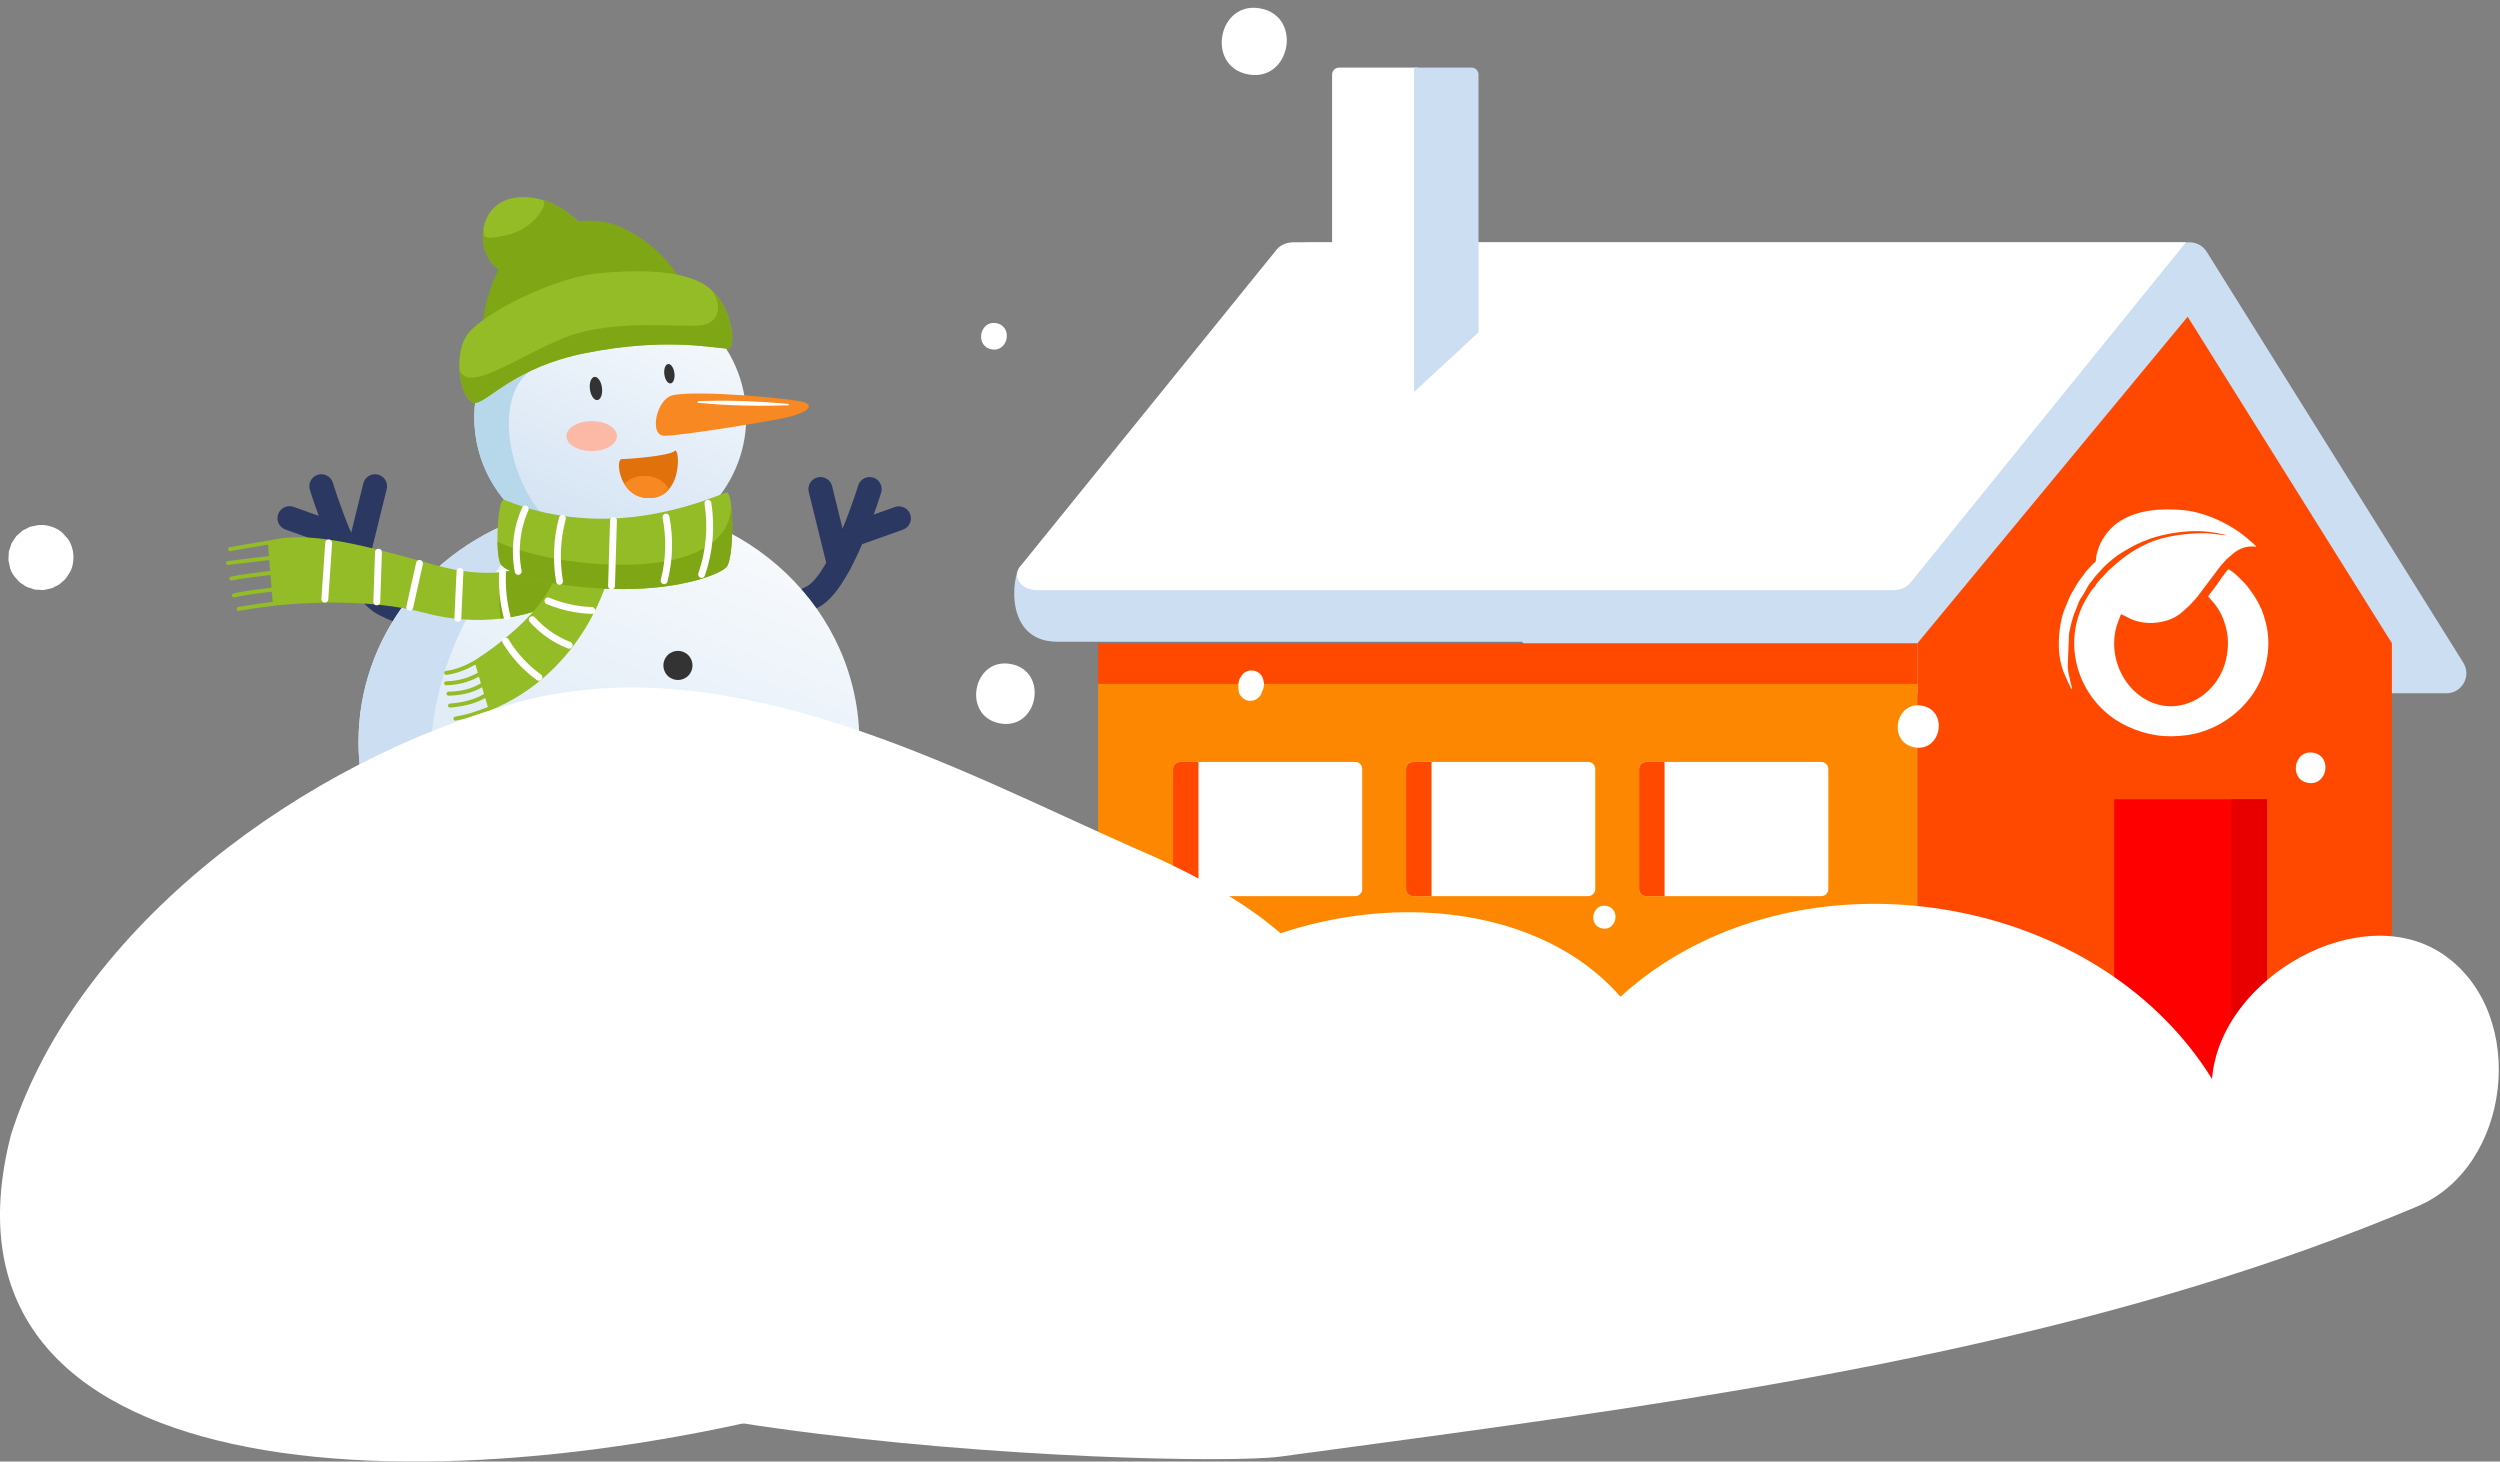<svg width="520" height="304" viewBox="0 0 520 304" fill="none" xmlns="http://www.w3.org/2000/svg">
<rect x="0" y="0" width="520" height="304" fill="#808080" stroke="none"/>
<g clip-path="url(#clip0_1506_5393)">
<g clip-path="url(#clip1_1506_5393)">
<path d="M325.628 144.206H508.836C512.109 144.206 514.101 140.614 512.369 137.842L458.992 52.364C458.231 51.143 456.9 50.403 455.458 50.403H272.25C268.977 50.403 266.985 53.995 268.717 56.767L322.094 142.245C322.855 143.466 324.186 144.206 325.628 144.206Z" fill="#CCDEF1"/>
<path d="M398.006 133.479H219.924C208.902 133.479 210.444 119.99 212.176 117.848L269.768 62.621C270.529 61.681 271.86 61.11 273.302 61.11H458.892L401.54 131.968C400.779 132.909 399.448 133.479 398.006 133.479Z" fill="#CCDEF1"/>
<path d="M393.781 122.762H215.709C212.436 122.762 210.444 119.99 212.176 117.848L265.553 51.904C266.314 50.963 267.645 50.393 269.087 50.393H454.677L397.325 121.251C396.564 122.191 395.233 122.762 393.791 122.762H393.781Z" fill="white"/>
<path d="M497.514 133.789L455.038 65.873L398.827 133.789V238.99H496.052C496.863 238.99 497.514 238.34 497.514 237.529V133.789Z" fill="#FF4900"/>
<path d="M398.827 239L229.855 239C229.044 239 228.393 238.34 228.393 237.539V140.263H398.827V239Z" fill="#FE8700"/>
<path d="M228.393 142.245L398.827 142.245V133.799L228.393 133.799V142.245Z" fill="#FF4900"/>
<path d="M439.751 239H471.536V166.251H439.751V239Z" fill="#FF0000"/>
<path d="M464.067 239H471.545V166.251H464.067V239Z" fill="#E80000"/>
<path d="M342.396 186.395H378.826C379.633 186.395 380.287 185.74 380.287 184.934V159.947C380.287 159.14 379.633 158.486 378.826 158.486H342.396C341.589 158.486 340.935 159.14 340.935 159.947V184.934C340.935 185.74 341.589 186.395 342.396 186.395Z" fill="white"/>
<path d="M346.23 186.395H342.396C341.585 186.395 340.935 185.734 340.935 184.934V159.957C340.935 159.146 341.595 158.496 342.396 158.496H346.23V186.405V186.395Z" fill="#FF4900"/>
<path d="M293.924 186.395H330.353C331.161 186.395 331.815 185.74 331.815 184.934V159.947C331.815 159.14 331.161 158.486 330.353 158.486H293.924C293.117 158.486 292.463 159.14 292.463 159.947V184.934C292.463 185.74 293.117 186.395 293.924 186.395Z" fill="white"/>
<path d="M297.758 186.395H293.924C293.113 186.395 292.462 185.734 292.462 184.934V159.957C292.462 159.146 293.123 158.496 293.924 158.496H297.758V186.405V186.395Z" fill="#FF4900"/>
<path d="M245.451 186.395H281.881C282.688 186.395 283.342 185.74 283.342 184.934V159.947C283.342 159.14 282.688 158.486 281.881 158.486H245.451C244.644 158.486 243.99 159.14 243.99 159.947V184.934C243.99 185.74 244.644 186.395 245.451 186.395Z" fill="white"/>
<path d="M249.286 186.395H245.452C244.641 186.395 243.99 185.734 243.99 184.934V159.957C243.99 159.146 244.651 158.496 245.452 158.496H249.286V186.405V186.395Z" fill="#FF4900"/>
<path d="M294.885 81.554H277.076V15.519C277.076 14.709 277.736 14.058 278.537 14.058H294.875V81.554H294.885Z" fill="white"/>
<path d="M294.114 81.554L307.529 69.115V15.519C307.529 14.709 306.878 14.058 306.067 14.058H294.124V81.554H294.114Z" fill="#CCDEF1"/>
<path fill-rule="evenodd" clip-rule="evenodd" d="M470.264 126.534C469.533 124.733 468.432 123.252 467.461 121.961C466.86 121.201 464.457 118.719 463.486 118.409C462.455 119.509 461.314 121.401 460.353 122.641C460.083 122.962 459.452 123.682 459.322 124.082C460.123 125.103 460.253 124.953 461.294 126.514C461.835 127.335 462.365 128.425 462.696 129.496C463.567 131.978 463.627 134.64 462.996 137.271C461.965 141.674 458.621 145.297 454.447 146.488C446.038 148.899 438.159 140.363 440.021 131.127C440.321 129.726 440.752 128.946 441.152 127.765L439.581 126.454L436.868 123.282L439.581 126.444L441.152 127.755C441.313 127.755 442.784 128.545 443.054 128.666C446.358 130.247 451.193 129.766 453.936 127.265L455.468 125.884C455.868 125.423 456.369 124.893 456.839 124.383C457.11 124.022 457.17 124.002 457.44 123.602L461.815 117.798C462.315 117.208 462.786 116.738 463.186 116.257L464.758 114.926C466.059 113.996 467.401 113.465 469.233 113.725C469.203 113.435 469.333 113.705 469.032 113.405C468.932 113.285 468.762 113.135 468.662 113.025C468.392 112.775 468.121 112.585 467.891 112.385C464.488 109.252 458.841 106.541 454.176 106.11C449.431 105.67 444.226 106.02 440.392 108.782C438.59 110.073 436.888 112.365 436.287 114.666L436.127 115.236C436.057 115.467 436.027 115.637 436.027 115.857C435.927 117.208 435.797 116.748 435.126 117.528C434.655 118.078 434.155 118.499 433.694 119.119L433.494 119.439C432.763 120.35 431.992 121.391 431.462 122.461L430.921 123.312C430.381 124.313 429.95 125.513 429.52 126.504C428.449 128.946 428.088 132.918 428.278 135.42C428.349 136.591 428.709 138.442 429.149 139.573C429.45 140.393 430.891 143.576 430.891 143.305C431.051 143.195 430.961 143.385 430.921 143.015C430.851 142.295 430.521 141.654 430.451 140.904C430.411 140.614 430.451 140.814 430.381 140.564C430.311 140.353 430.281 140.273 430.251 140.053C430.16 139.533 430.11 139.003 430.09 138.482L430.361 131.728C430.691 130.247 430.991 128.636 431.632 127.195C432.063 126.224 432.333 125.053 433.004 124.163C433.704 123.212 434.135 121.941 434.906 121.07C435.406 120.54 435.536 120.14 436.147 119.519C436.307 119.389 436.307 119.329 436.417 119.229C437.548 117.828 439.02 116.577 440.422 115.537C441.523 114.756 442.694 114.166 443.855 113.505C444.186 113.315 444.326 113.275 444.656 113.125C447.93 111.514 451.634 110.753 455.308 110.513C458.011 110.323 460.814 110.723 463.116 111.304C462.916 111.434 460.183 110.944 459.112 110.924C455.067 110.844 450.132 111.424 446.558 113.105C443.155 114.676 441.383 116.157 438.65 118.589L436.848 120.52C436.447 120.99 436.017 121.391 435.777 121.961C434.906 122.742 433.544 125.103 432.943 126.474C428.869 135.96 433.374 146.848 442.494 151.071C446.338 152.872 450.272 153.572 455.017 152.892C462.726 151.771 469.173 145.927 471.045 139.143C472.316 134.509 471.976 130.697 470.314 126.514L470.264 126.534Z" fill="white"/>
</g>
<path d="M103.466 133.247C103.466 133.247 83.277 128.119 79.051 125.134C72.774 120.695 66.845 101.141 66.845 101.141" stroke="#2B3862" stroke-width="5" stroke-linecap="round" stroke-linejoin="round"/>
<path d="M73.788 118.252L78.005 101.141" stroke="#2B3862" stroke-width="5" stroke-linecap="round" stroke-linejoin="round"/>
<path d="M60.217 107.786L70.596 111.48" stroke="#2B3862" stroke-width="5" stroke-linecap="round" stroke-linejoin="round"/>
<path d="M147.297 131.176C147.297 131.176 165.815 126.473 169.691 123.732C175.449 119.66 180.886 101.727 180.886 101.727" stroke="#2B3862" stroke-width="5" stroke-linecap="round" stroke-linejoin="round"/>
<path d="M174.516 117.42L170.649 101.727" stroke="#2B3862" stroke-width="5" stroke-linecap="round" stroke-linejoin="round"/>
<path d="M186.963 107.82L177.445 111.211" stroke="#2B3862" stroke-width="5" stroke-linecap="round" stroke-linejoin="round"/>
<path d="M74.567 154.337C74.567 181.763 97.887 203.997 126.662 203.997C126.995 203.997 127.328 203.991 127.661 203.983C155.97 203.481 178.751 181.445 178.751 154.334C178.751 126.907 155.431 104.674 126.662 104.674C120.721 104.674 115.012 105.624 109.697 107.368C89.253 114.077 74.567 132.569 74.567 154.334V154.337Z" fill="url(#paint0_linear_1506_5393)"/>
<path style="mix-blend-mode:multiply" d="M74.567 154.337C74.567 181.763 97.887 203.997 126.662 203.997C126.995 203.997 127.328 203.991 127.661 203.983C113.262 199.274 88.372 184.139 89.412 157.403C90.591 126.948 111.704 109.397 111.704 109.397L109.697 107.368C89.253 114.077 74.567 132.569 74.567 154.334V154.337Z" fill="#CCDEF1"/>
<path d="M47 117.142C47.026 117.357 47.203 117.51 47.411 117.51H47.458C49.989 117.229 53.827 116.751 56.003 116.479L56.188 118.762C54.033 119.003 49.928 119.495 48.008 119.944C47.785 119.994 47.649 120.217 47.698 120.443C47.744 120.634 47.912 120.761 48.104 120.761C48.133 120.761 48.164 120.759 48.193 120.753C50.044 120.321 54.108 119.834 56.255 119.594L56.475 122.242C54.56 122.454 50.629 122.929 48.553 123.453C48.332 123.508 48.196 123.734 48.254 123.955C48.301 124.146 48.469 124.271 48.657 124.271C48.689 124.271 48.724 124.268 48.755 124.259C50.751 123.758 54.635 123.285 56.541 123.074L56.715 125.195C53.535 125.56 49.607 126.229 49.563 126.238C49.34 126.276 49.187 126.49 49.225 126.713C49.262 126.916 49.436 127.058 49.636 127.058C49.662 127.058 49.682 127.058 49.705 127.055C49.755 127.047 54.548 126.226 57.804 125.911C57.816 125.908 57.83 125.899 57.842 125.899C61.862 125.488 76.577 124.311 88.372 127.487C93.612 128.895 99.011 129.278 104.126 128.675C111.032 127.867 117.413 125.276 122.161 121.011L119.293 117.91L115.918 114.256C115.918 114.256 114.957 115.32 112.9 116.456C110.965 117.528 108.057 118.664 104.069 119.032C100.485 119.359 96.031 119.072 90.62 117.56C75.439 113.32 64.695 110.42 56.139 112.381C56.136 112.384 56.127 112.381 56.118 112.381C52.002 113.045 47.825 113.816 47.782 113.819C47.559 113.859 47.408 114.079 47.452 114.303C47.489 114.497 47.655 114.633 47.84 114.642C47.872 114.642 47.901 114.642 47.936 114.633C47.973 114.624 51.808 113.92 55.748 113.277L55.942 115.65C53.775 115.922 49.911 116.403 47.371 116.684C47.142 116.711 46.983 116.916 47.006 117.139L47 117.142Z" fill="#93BC26"/>
<path d="M104.123 128.669C111.029 127.861 117.41 125.27 122.158 121.005L119.29 117.904L112.894 116.45C110.959 117.522 108.051 118.658 104.063 119.026C103.892 121.303 103.674 125.551 104.12 128.666L104.123 128.669Z" fill="#7EA615"/>
<path d="M98.652 86.856C98.652 96.03 103.304 104.146 110.447 109.116C115.087 112.352 120.776 114.253 126.931 114.253C142.55 114.253 155.213 101.987 155.213 86.856C155.213 71.724 142.553 59.458 126.931 59.458C117.164 59.458 108.552 64.257 103.472 71.55C100.427 75.923 98.652 81.188 98.652 86.856Z" fill="url(#paint1_linear_1506_5393)"/>
<path style="mix-blend-mode:multiply" d="M98.652 86.856C98.652 96.03 103.304 104.146 110.447 109.116H114.829C105.54 100.95 102.226 82.014 110.791 76.862L103.472 71.55C100.427 75.923 98.652 81.188 98.652 86.856Z" fill="#B7D7EB"/>
<path d="M123.07 93.822C125.971 93.822 128.322 92.427 128.322 90.707C128.322 88.986 125.971 87.592 123.07 87.592C120.17 87.592 117.819 88.986 117.819 90.707C117.819 92.427 120.17 93.822 123.07 93.822Z" fill="#FBB9A6"/>
<path d="M103.475 112.7C103.515 114.908 103.747 116.824 104.208 117.429C105.499 119.142 113.016 121.921 126.607 122.471C140.198 123.022 149.365 119.715 151.069 117.988C152.3 116.745 152.589 108.971 152.053 104.908V104.897C151.848 103.326 151.515 102.315 151.069 102.451C149.409 102.955 139.543 107.455 127.096 107.867C114.653 108.281 106.345 104.485 104.874 103.967C103.941 103.636 103.397 108.652 103.475 112.7Z" fill="#93BC26"/>
<path d="M139.836 82.24C144.676 81.028 165.731 82.929 167.521 83.755C169.311 84.581 167.521 85.957 163.527 86.856C159.532 87.751 141.214 90.683 138.185 90.646C134.943 90.605 136.531 83.069 139.839 82.24H139.836Z" fill="#F88821"/>
<path d="M103.721 56.059L114.722 50.357L121.158 46.972C121.158 46.972 117.894 43.078 112.834 41.577H112.831C111.174 41.084 109.323 40.852 107.327 41.096C103.617 41.551 101.467 43.956 100.72 46.781C99.843 50.116 100.923 54.045 103.724 56.059H103.721Z" fill="#93BC26"/>
<path d="M103.721 56.059L114.722 50.357L121.158 46.972C121.158 46.972 117.894 43.078 112.834 41.577C114.401 42.156 110.971 47.708 105.465 48.902C99.955 50.096 100.474 49.285 100.717 46.798V46.781C99.84 50.116 100.92 54.045 103.721 56.059Z" fill="#7EA615"/>
<path d="M100.262 70.475L141.797 58.682C141.797 58.682 139.618 54.251 134.486 50.374C134.483 50.374 134.477 50.371 134.474 50.365C133.037 49.279 131.372 48.239 129.457 47.349C121.048 43.443 108.833 47.888 104.274 55.097C104.155 55.283 104.043 55.471 103.938 55.657C103.86 55.79 103.791 55.926 103.718 56.059C99.877 63.443 100.26 70.475 100.26 70.475H100.262Z" fill="#7EA615"/>
<path d="M95.561 76.862C95.782 80.553 97.192 83.886 98.878 83.784C101.526 83.622 106.98 76.372 121.767 73.434C138.008 70.206 147.839 72.286 151.344 72.53C153.172 72.657 152.598 64.581 147.952 60.281C143.306 55.981 132.641 56.004 124.02 56.888C115.4 57.772 100.35 65.077 97.149 69.661C95.837 71.547 95.408 74.288 95.561 76.859V76.862Z" fill="#93BC26"/>
<path d="M139.111 101.808C138.338 102.706 137.289 103.358 135.882 103.532C132.829 103.9 130.911 102.425 129.842 100.646C128.449 98.328 128.487 95.488 129.327 95.491C130.506 95.497 139.268 94.856 140.322 93.796C141.139 92.979 141.721 98.777 139.111 101.808Z" fill="#E1720B"/>
<path d="M139.111 101.808C138.338 102.706 137.289 103.358 135.882 103.532C132.829 103.9 130.911 102.425 129.842 100.646C130.836 99.62 132.362 98.965 134.074 98.965C136.374 98.965 138.335 100.144 139.111 101.811V101.808Z" fill="#F88821"/>
<path d="M92.786 141.715C95.837 141.636 98.067 140.68 99.385 139.909L98.892 138.226C97.56 138.982 95.251 140.103 92.844 140.382C92.827 140.382 92.812 140.382 92.795 140.382C92.587 140.382 92.41 140.225 92.384 140.014C92.358 139.788 92.52 139.582 92.749 139.556C95.095 139.286 97.409 138.121 98.652 137.403V137.397C98.652 137.397 112.79 128.762 115.545 119.576H126.656C126.656 119.576 121.857 139.785 101.714 147.869L101.708 147.852C99.084 148.904 97.169 149.469 94.802 149.886C94.779 149.889 94.753 149.892 94.73 149.892C94.533 149.892 94.359 149.75 94.322 149.55C94.281 149.324 94.432 149.109 94.658 149.069C96.987 148.657 98.866 148.101 101.473 147.052L100.923 145.171C99.553 145.977 97.256 146.893 93.638 147.177C93.618 147.177 93.6 147.177 93.58 147.177C93.377 147.165 93.209 147.003 93.192 146.794C93.175 146.565 93.346 146.365 93.571 146.348C97.215 146.061 99.44 145.105 100.677 144.337L100.268 142.943C98.881 143.783 96.65 144.644 93.293 144.699C93.282 144.699 93.27 144.699 93.256 144.699C93.044 144.685 92.873 144.508 92.87 144.293C92.868 144.065 93.05 143.876 93.279 143.873C96.616 143.818 98.759 142.911 100.022 142.106L99.62 140.735C98.194 141.538 95.906 142.459 92.798 142.54C92.795 142.54 92.792 142.54 92.786 142.54C92.563 142.54 92.378 142.361 92.372 142.138C92.366 141.909 92.546 141.717 92.775 141.712L92.786 141.715Z" fill="#93BC26"/>
<path d="M143.153 140.554C144.336 139.371 144.336 137.451 143.153 136.268C141.97 135.084 140.051 135.084 138.868 136.268C137.685 137.451 137.685 139.371 138.868 140.554C140.051 141.738 141.97 141.738 143.153 140.554Z" fill="#333333"/>
<path d="M148.128 156.159C148.764 154.611 148.026 152.84 146.478 152.203C144.93 151.567 143.16 152.306 142.524 153.854C141.887 155.402 142.626 157.173 144.174 157.81C145.721 158.446 147.492 157.707 148.128 156.159Z" fill="#D40000"/>
<path d="M145.813 174.588C147.465 174.32 148.587 172.764 148.32 171.112C148.053 169.459 146.497 168.336 144.845 168.604C143.193 168.871 142.071 170.427 142.338 172.08C142.605 173.732 144.161 174.855 145.813 174.588Z" fill="#D40000"/>
<path d="M95.561 76.865C95.781 80.553 97.192 83.883 98.878 83.784C101.525 83.622 106.979 76.372 121.766 73.434C138.008 70.206 147.839 72.286 151.343 72.53C153.171 72.657 152.598 64.581 147.952 60.281C150.446 63.547 149.646 67.459 145.321 67.734C141.003 68.006 127.412 66.404 117.816 70.098C108.222 73.793 97.235 82.115 95.561 76.862V76.865Z" fill="#7EA615"/>
<path d="M103.475 112.7C103.515 114.908 103.747 116.823 104.207 117.429C105.499 119.142 113.016 121.92 126.607 122.471C140.198 123.022 149.365 119.715 151.068 117.988C152.299 116.745 152.589 108.971 152.053 104.908C152.239 112.097 145.07 117.835 127.89 117.449C118.334 117.235 109.621 115.409 103.475 112.7Z" fill="#7EA615"/>
<path d="M147.242 104.676C148.033 109.623 147.581 114.76 145.933 119.489" stroke="white" stroke-width="1.43" stroke-linecap="round" stroke-linejoin="round"/>
<path d="M109.253 105.87C107.457 109.912 106.939 114.514 107.793 118.855" stroke="white" stroke-width="1.43" stroke-linecap="round" stroke-linejoin="round"/>
<path d="M127.603 108.244C127.467 112.793 127.334 117.339 127.198 121.889" stroke="white" stroke-width="1.43" stroke-linecap="round" stroke-linejoin="round"/>
<path d="M138.52 107.557C139.378 111.924 139.245 116.482 138.135 120.79" stroke="white" stroke-width="1.43" stroke-linecap="round" stroke-linejoin="round"/>
<path d="M116.979 107.815C115.837 112.068 115.635 116.571 116.385 120.912" stroke="white" stroke-width="1.43" stroke-linecap="round" stroke-linejoin="round"/>
<path d="M104.526 119.13C104.382 122.184 104.697 125.261 105.456 128.226" stroke="white" stroke-width="1.43" stroke-linecap="round" stroke-linejoin="round"/>
<path d="M95.677 118.846C95.526 122.106 95.379 125.366 95.228 128.629" stroke="white" stroke-width="1.43" stroke-linecap="round" stroke-linejoin="round"/>
<path d="M87.262 117.194C86.585 120.228 85.904 123.262 85.226 126.296" stroke="white" stroke-width="1.43" stroke-linecap="round" stroke-linejoin="round"/>
<path d="M78.721 114.856C78.605 118.301 78.489 121.747 78.373 125.192" stroke="white" stroke-width="1.43" stroke-linecap="round" stroke-linejoin="round"/>
<path d="M68.362 112.926C68.096 116.824 67.832 120.724 67.566 124.621C67.578 124.491 67.589 124.357 67.601 124.227" stroke="white" stroke-width="1.43" stroke-linecap="round" stroke-linejoin="round"/>
<path d="M123.096 126.977C119.971 126.873 116.863 126.195 113.978 124.986" stroke="white" stroke-width="1.43" stroke-linecap="round" stroke-linejoin="round"/>
<path d="M118.389 134.207C115.464 133.071 112.814 131.231 110.725 128.889" stroke="white" stroke-width="1.43" stroke-linecap="round" stroke-linejoin="round"/>
<path d="M112.092 140.88C109.306 138.869 106.933 136.287 105.164 133.337" stroke="white" stroke-width="1.43" stroke-linecap="round" stroke-linejoin="round"/>
<path d="M145.226 83.442C151.459 83.193 157.742 83.448 163.952 84.013C164.138 84.031 164.144 84.297 163.952 84.306C157.719 84.509 151.436 84.396 145.226 83.784C145.012 83.764 145.003 83.454 145.226 83.445V83.442Z" fill="white"/>
<path d="M125.211 80.643C125.379 81.976 124.956 83.126 124.264 83.216C123.571 83.303 122.873 82.295 122.702 80.962C122.531 79.629 122.957 78.479 123.649 78.389C124.342 78.302 125.04 79.31 125.211 80.643Z" fill="#333333"/>
<path d="M140.279 77.603C140.421 78.716 140.064 79.681 139.488 79.754C138.909 79.826 138.324 78.983 138.182 77.87C138.04 76.754 138.396 75.793 138.972 75.72C139.552 75.648 140.137 76.491 140.279 77.603Z" fill="#333333"/>
<path d="M313.853 296.481C297.919 298.73 282.035 300.835 266.306 302.969C246.543 305.65 68.728 299.421 81.673 258.77C90.57 230.837 121.066 208.537 149.359 200.853C177.649 193.168 209.613 200.769 231.419 220.365C251.235 187.16 311.623 178.193 337.063 207.315C371.964 175.471 435.212 184.262 460.105 224.417C461.753 203.259 491.483 186.448 508.696 198.865C525.906 211.281 522.332 242.708 502.773 250.945C443.315 275.989 378.152 287.405 313.853 296.481Z" fill="white"/>
<path d="M2.311 235.933C16.181 192.575 63.73 157.96 107.841 146.033C151.949 134.104 199.084 160.115 235.783 176.32C420.596 254.742 -36.142 384.646 2.311 235.933Z" fill="white"/>
<path d="M399.808 146.786C394.239 145.739 392.603 154.393 398.179 155.442C403.756 156.491 405.385 147.836 399.808 146.786Z" fill="white"/>
<path d="M207.255 67.225C203.762 66.568 202.732 72 206.232 72.659C209.733 73.317 210.755 67.884 207.255 67.225Z" fill="white"/>
<path d="M262.176 1.754C253.345 0.092 250.757 13.806 259.595 15.469C268.433 17.132 271.014 3.417 262.176 1.754Z" fill="white"/>
<path d="M262.894 142.062C262.862 141.752 262.753 141.41 262.671 141.106C262.448 140.274 261.587 139.642 260.783 139.491C259.98 139.34 258.948 139.615 258.438 140.31C258.249 140.571 258.024 140.85 257.882 141.119C257.62 141.638 257.582 142.101 257.59 142.671C257.587 142.95 257.594 143.223 257.598 143.504C257.642 143.71 257.692 143.925 257.736 144.131C257.833 144.446 258.006 144.709 258.235 144.934C258.589 145.33 259.079 145.661 259.616 145.737C260.049 145.802 260.492 145.77 260.912 145.635C261.455 145.465 262.093 144.918 262.308 144.39C262.414 144.13 262.52 143.878 262.618 143.617C262.825 143.087 262.959 142.635 262.91 142.065L262.894 142.062Z" fill="white"/>
<path d="M481.2 156.569C477.175 155.811 475.989 162.071 480.022 162.83C484.056 163.588 485.234 157.328 481.2 156.569Z" fill="white"/>
<path d="M259.6 175.663C259.228 174.621 258.312 173.839 257.223 173.634C256.133 173.429 254.996 173.825 254.27 174.66C253.554 175.489 253.278 176.739 253.685 177.771C253.84 178.171 254.004 178.572 254.159 178.972C254.81 180.635 256.918 181.031 258.137 179.72C258.427 179.404 258.725 179.09 259.015 178.774C259.769 177.96 259.968 176.688 259.6 175.663Z" fill="white"/>
<path d="M228.421 181.147C225.398 180.578 224.514 185.272 227.537 185.84C230.56 186.409 231.444 181.716 228.421 181.147Z" fill="white"/>
<path d="M210.282 138.122C202.343 136.628 200.005 148.963 207.961 150.46C215.916 151.957 218.238 139.618 210.282 138.122Z" fill="white"/>
<path d="M310.808 82.953C308.318 82.485 307.59 86.351 310.08 86.82C312.57 87.288 313.298 83.422 310.808 82.953Z" fill="white"/>
<path d="M334.151 188.427C331.128 187.858 330.244 192.551 333.267 193.12C336.29 193.689 337.174 188.995 334.151 188.427Z" fill="white"/>
<path d="M15.171 117.118C15.394 115.932 15.299 114.77 14.896 113.631C14.626 112.789 14.178 112.063 13.549 111.467C13.021 110.766 12.347 110.236 11.535 109.869C10.424 109.338 9.262 109.12 8.034 109.21L7.934 109.216C7.36 109.338 6.793 109.462 6.218 109.585L4.677 110.374L3.382 111.522C3.059 112.013 2.737 112.496 2.414 112.988C2.224 113.561 2.034 114.135 1.843 114.709C1.812 115.312 1.781 115.916 1.75 116.52C1.872 117.095 1.996 117.662 2.119 118.237C2.394 119.095 2.842 119.822 3.485 120.429C3.821 120.921 4.26 121.3 4.795 121.565C5.255 121.965 5.792 122.223 6.389 122.335C6.947 122.605 7.536 122.715 8.155 122.667C8.759 122.781 9.345 122.734 9.919 122.529C10.513 122.477 11.052 122.282 11.552 121.947C12.108 121.747 12.581 121.424 12.97 120.978C13.461 120.643 13.841 120.203 14.106 119.668C14.669 118.951 15.02 118.135 15.161 117.215C15.167 117.183 15.174 117.143 15.18 117.111L15.171 117.118Z" fill="white"/>
</g>
<defs>
<linearGradient id="paint0_linear_1506_5393" x1="152.92" y1="87.609" x2="102.393" y2="215.894" gradientUnits="userSpaceOnUse">
<stop stop-color="white"/>
<stop offset="1" stop-color="#CCDEF1"/>
</linearGradient>
<linearGradient id="paint1_linear_1506_5393" x1="141.189" y1="50.044" x2="112.988" y2="120.508" gradientUnits="userSpaceOnUse">
<stop stop-color="white"/>
<stop offset="1" stop-color="#CCDEF1"/>
</linearGradient>
<clipPath id="clip0_1506_5393">
<rect width="520" height="304" fill="white"/>
</clipPath>
<clipPath id="clip1_1506_5393">
<rect width="306" height="534" fill="white" transform="translate(207 -295)"/>
</clipPath>
</defs>
</svg>
